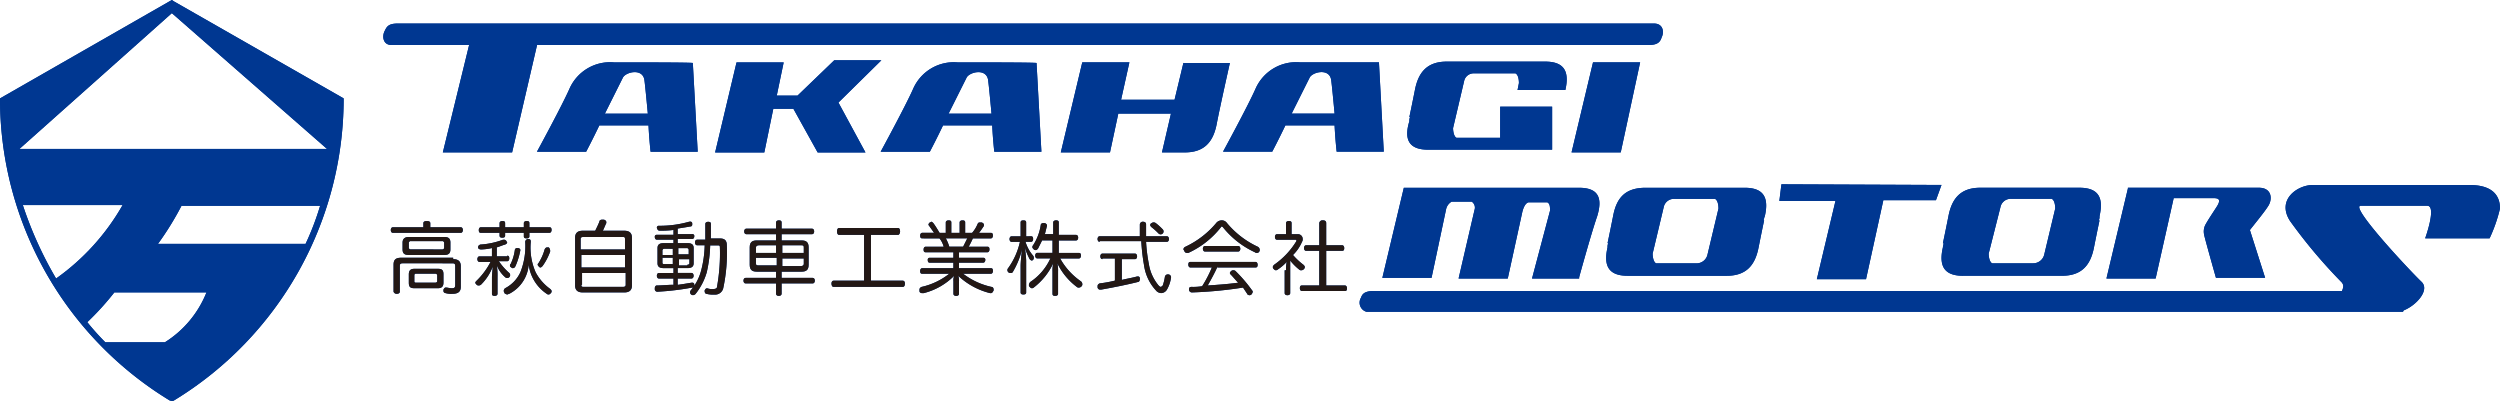 <svg xmlns="http://www.w3.org/2000/svg" width="256.793" height="41.209" viewBox="0 0 256.793 41.209">
  <defs>
    <style>
      .cls-1 {
        fill: #003791;
      }

      .cls-2 {
        fill: #231815;
      }
    </style>
  </defs>
  <g id="グループ_23" data-name="グループ 23" transform="translate(0 0)">
    <g id="グループ_20" data-name="グループ 20">
      <path id="パス_6" data-name="パス 6" class="cls-1" d="M63.464,419.542l-.214-.142L45.6,429.507v.142a36.294,36.294,0,0,0,17.437,30.889l.285.071.142-.071A36.294,36.294,0,0,0,80.9,429.649v-.142ZM79.194,434.7h-31.6l15.658-13.95Zm-21,5.765a23.446,23.446,0,0,1-6.833,7.544,38.907,38.907,0,0,1-3.416-7.544Zm-.854,8.968H66.81a10.745,10.745,0,0,1-4.27,5.124H56.418a25.5,25.5,0,0,1-1.851-2.064A28.33,28.33,0,0,0,57.344,449.435Zm4.484-4.982a30.855,30.855,0,0,0,2.42-3.915H78.482a28.007,28.007,0,0,1-1.495,3.915Z" transform="translate(-45.6 -419.4)"/>
      <path id="パス_7" data-name="パス 7" class="cls-1" d="M227.236,442.586c-.142.712-.356,1.779-.569,2.776h.071a.9.9,0,0,0-.071.427c-.427,1.851.071,2.918,2.064,2.918h10.178c1.993,0,2.918-1.068,3.274-2.918.142-.712.356-1.779.569-2.776h-.071c.071-.142.071-.285.142-.427.427-1.851-.071-2.918-2.064-2.918H230.581C228.517,439.668,227.592,440.664,227.236,442.586Zm5.2-.925a1.066,1.066,0,0,1,1-.854h4.27c.285.142.356.641.356,1l-1.139,4.769a1.147,1.147,0,0,1-1.068.854h-4.2c-.285-.142-.356-.712-.356-1Zm-8.683,7.189s1.21-4.413,1.851-6.263c.569-1.851.142-2.918-1.851-2.918H205.742l-2.206,9.253h5.053l1.495-7.046a1.182,1.182,0,0,1,.569-.783h2.064a.74.74,0,0,1,.285.854l-1.637,7.046h5.053l1.495-6.833c.142-.569.356-.925.641-1h1.922c.285.142.285.5.285.854l-1.851,6.975h4.84Zm-15.516-13.1h12.74v-4.413h-5.338v3.2h-4.484c-.285-.142-.356-.712-.356-1l1.139-4.84a1,1,0,0,1,1-.783h4.27c.285.142.356.641.356,1l-.142.712h4.911c.427-1.85-.071-2.918-2.064-2.918H210.154c-1.993,0-2.918,1.068-3.274,2.918-.142.712-.356,1.779-.569,2.776h.071a.9.9,0,0,0-.071.427C205.742,434.686,206.24,435.754,208.233,435.754Zm39.928,13.309h5.053l1.779-8.114H260.4l.569-1.566-16.441-.071-.213,1.708h5.765Zm36.654-8.327h4.128c.641,0,.641.285.356.783-.214.356-.854,1.281-1.21,1.922a1.5,1.5,0,0,0-.142,1.068c0,.142,1.21,4.413,1.21,4.413h5.053l-1.566-4.911c.5-.641,1.495-1.851,1.851-2.42.5-.712.427-1.922-.925-1.922H280.118v.071h0l-2.206,9.253h5.053Zm-21.637,7.971h10.178c1.993,0,2.918-1.068,3.274-2.918.142-.712.356-1.779.569-2.776h-.071a.9.9,0,0,0,.071-.427c.427-1.851-.071-2.918-2.064-2.918H264.958c-1.993,0-2.918,1.068-3.274,2.918-.142.712-.356,1.779-.569,2.776h.071c0,.142-.071.285-.071.427C260.687,447.639,261.186,448.707,263.178,448.707Zm3.843-7.046a1.066,1.066,0,0,1,1-.854h4.27c.285.142.356.641.356,1l-1.139,4.769a1.164,1.164,0,0,1-1.139.854h-4.2c-.285-.142-.356-.712-.356-1Zm-37.01-14.875h-4.84l-2.206,9.252h5.053Zm-46.9,0-.925,3.843H176.7l.854-3.843h-4.84l-2.206,9.252h5.053l.854-3.986h5.409l-.925,3.986h2.349c1.993,0,2.918-1.068,3.274-2.918s1.352-6.263,1.352-6.263h-4.769Zm20.071,0h-8.114a4.562,4.562,0,0,0-4.555,2.7c-.783,1.779-3.345,6.477-3.345,6.477h5.053s.641-1.21,1.352-2.7h5.053c.071,1.495.214,2.7.214,2.7h4.84Zm-8.968,5.267,1.851-3.7c.285-.569,1.993-1,2.206.214.071.5.214,1.993.356,3.487Zm120.994,7.331H299.121c-1.566,0-3.772,1.495-2.349,3.7a53.381,53.381,0,0,0,5.267,6.263c.285.285.214.569.071.925H202.468c-.854.071-1,.356-1.139.712a.976.976,0,0,0,.569,1.424H308.373l.071-.142c1.281-.5,2.7-2.064,1.851-2.918-1.068-1-7.473-7.829-6.263-7.829h6.833c1,0-.214,3.345-.214,3.345h6.619a15.793,15.793,0,0,0,1.068-3.06C318.338,440.878,317.982,439.383,315.206,439.383Zm-84.34-14.377h0c1,0,1.21-.356,1.352-.783.285-.569.142-1.423-.783-1.423H102.4c-1,0-1.139.356-1.352.783-.285.569-.142,1.423.712,1.423h7.971l-2.7,11.032h7.117l2.562-11.032ZM124.6,426.786a4.562,4.562,0,0,0-4.555,2.7c-.783,1.779-3.345,6.477-3.345,6.477h5.053s.641-1.21,1.352-2.7h5.053c.071,1.495.214,2.7.214,2.7h4.84l-.5-9.11C132.718,426.786,126.811,426.786,124.6,426.786Zm-.925,5.267,1.851-3.7c.285-.569,1.993-1,2.206.214.071.5.214,1.993.356,3.487Zm28.4-5.48h-4.84l-3.772,3.63H141.33l.712-3.416H137.2L135,436.038h5.053l.925-4.484h2.064l2.491,4.484h4.911l-2.776-5.124Zm7.829.214a4.562,4.562,0,0,0-4.555,2.7c-.783,1.779-3.345,6.477-3.345,6.477h5.053s.641-1.21,1.352-2.7h5.053c.071,1.495.214,2.7.214,2.7h4.84l-.5-9.11C168.02,426.786,162.041,426.786,159.906,426.786Zm-.925,5.267,1.851-3.7c.285-.569,1.993-1,2.206.214.071.5.214,1.993.356,3.487Z" transform="translate(-61.545 -420.38)"/>
      <g id="グループ_19" data-name="グループ 19" transform="translate(40.142 22.562)">
        <path id="パス_8" data-name="パス 8" class="cls-1" d="M109.188,451.941c.142,0,.214.142.214.285s-.071.285-.214.285h-6.975c-.142,0-.214-.142-.214-.285s.071-.285.214-.285h3.132v-.427c0-.142.142-.214.356-.214s.356.071.356.214v.427Zm-.783,3.274c.5,0,.783.214.783.712v2.135c0,.5-.285.712-.854.712a1.984,1.984,0,0,1-.712-.071.227.227,0,0,1-.214-.214v-.142q.107-.214.214-.214h.071c.142,0,.356.071.569.071.285,0,.356-.071.356-.356v-1.922c0-.214-.071-.285-.285-.285H103.21c-.214,0-.285.071-.285.285v2.633c0,.142-.142.213-.285.213a.329.329,0,0,1-.356-.213v-2.776c0-.5.214-.712.783-.712h5.338Zm-.925-2.278c.427,0,.641.142.641.569v.712c0,.427-.214.569-.641.569h-3.63c-.427,0-.641-.142-.641-.569v-.712c0-.356.214-.569.641-.569Zm-.214,1.281a.189.189,0,0,0,.214-.214v-.427a.189.189,0,0,0-.214-.214h-3.2a.189.189,0,0,0-.214.214V454a.189.189,0,0,0,.214.214ZM104.42,458.2c-.427,0-.569-.142-.569-.569v-.854c0-.427.214-.569.569-.569h2.42c.427,0,.569.142.569.569v.854c0,.427-.214.569-.569.569Zm2.135-.569c.142,0,.214-.071.214-.142v-.569a.189.189,0,0,0-.214-.213h-1.922c-.142,0-.214,0-.214.213v.569c0,.142.071.142.214.142Z" transform="translate(-102 -451.158)"/>
        <path id="パス_9" data-name="パス 9" class="cls-1" d="M117.474,454.859c.142,0,.214.071.214.285,0,.142-.071.285-.214.285h-.854a6.136,6.136,0,0,0,1.068,1.21.3.3,0,0,1-.427.427,3.092,3.092,0,0,1-.854-1.21,6.123,6.123,0,0,1,.071,1.139v1.779c0,.142-.142.214-.285.214-.214,0-.285-.071-.285-.214v-1.708c0-.285.071-.783.071-1.068a5.1,5.1,0,0,1-1.139,1.779.37.37,0,0,1-.285.142.261.261,0,0,1-.214-.071c-.071-.071-.142-.142-.142-.214s.071-.142.142-.213a7.487,7.487,0,0,0,1.423-1.922h-1.139c-.142,0-.214-.142-.214-.285s.071-.285.214-.285h1.281v-.854a5.5,5.5,0,0,1-1.068.142h-.071c-.142,0-.285-.071-.285-.214h0c0-.142.071-.214.214-.285a8.1,8.1,0,0,0,2.349-.5h.142c.071,0,.142.071.214.142a.249.249,0,0,0,.071.142q0,.107-.214.214c-.285.071-.569.214-.854.285v.925h1.068Zm-.214-2.064c0,.142-.071.214-.285.214s-.285-.071-.285-.214v-.285h-1.922c-.142,0-.214-.071-.214-.285,0-.142.071-.285.214-.285h1.922v-.427c0-.142.142-.214.285-.214.214,0,.285.071.285.214v.427h1.922v-.427c0-.142.142-.214.285-.214.214,0,.285.071.285.214v.427h2.064c.142,0,.214.071.214.285,0,.142-.071.285-.214.285h-2.064v.356c0,.142-.071.214-.285.214s-.285-.071-.285-.214v-.356H117.26Zm.427,5.978c-.071,0-.142.071-.214.071a.54.54,0,0,1-.285-.142c0-.071-.071-.142-.071-.214a.37.37,0,0,1,.142-.285,3.5,3.5,0,0,0,1.566-1.637,7.255,7.255,0,0,0,.5-3.132.306.306,0,0,1,.285-.285c.214,0,.285.071.285.285a6.331,6.331,0,0,0,.5,3.132,4.994,4.994,0,0,0,1.495,1.708c.071.071.142.142.142.214a.261.261,0,0,1-.071.214c-.071.071-.142.142-.214.142a.261.261,0,0,1-.214-.071,4.226,4.226,0,0,1-1.851-2.989A3.687,3.687,0,0,1,117.687,458.773Zm1.139-4.484h0a7.469,7.469,0,0,1-.5,1.637c-.071.142-.142.213-.285.213-.071,0-.071,0-.142-.071-.142-.071-.142-.142-.142-.214s0-.071.071-.142a4.724,4.724,0,0,0,.427-1.423.227.227,0,0,1,.214-.214h.071C118.684,454.076,118.826,454.147,118.826,454.289Zm3.06.071v.071a6,6,0,0,1-.783,1.495c-.071.071-.142.142-.214.142s-.071,0-.142-.071-.142-.142-.142-.213,0-.071.071-.142a5.137,5.137,0,0,0,.641-1.423c.071-.142.142-.214.285-.214h.142A.544.544,0,0,1,121.887,454.36Z" transform="translate(-105.517 -451.158)"/>
        <path id="パス_10" data-name="パス 10" class="cls-1" d="M133.653,452.239c.5,0,.783.213.783.712v4.911c0,.5-.285.712-.783.712h-4.27c-.5,0-.783-.214-.783-.712v-4.911c0-.5.285-.712.783-.712h1.281c.142-.285.285-.569.427-.925,0-.142.142-.214.285-.214h.142a.318.318,0,0,1,.285.214v.142c-.142.285-.214.5-.356.783Zm.071,1.922v-1.068c0-.214-.071-.214-.285-.214h-3.986c-.214,0-.285.071-.285.214v1.068Zm0,1.851V454.73h-4.484v1.281Zm-4.484,1.779c0,.214.071.214.285.214h3.986c.214,0,.285-.071.285-.214v-1.21h-4.484v1.21Z" transform="translate(-109.668 -451.1)"/>
        <path id="パス_11" data-name="パス 11" class="cls-1" d="M142.52,457.877c.5-.071.925-.142,1.352-.214h.071a.189.189,0,0,1,.214.214v.071a.189.189,0,0,1-.214.214,27.065,27.065,0,0,1-3.559.427h0a.261.261,0,0,1-.285-.285v-.071c0-.142.071-.285.214-.285.5,0,1.139-.071,1.708-.071v-.641h-1.495c-.142,0-.214-.142-.214-.285s.071-.285.214-.285h1.495v-.5h-1c-.427,0-.641-.142-.641-.5V454.1c0-.356.214-.5.641-.5h1v-.356h-1.708c-.142,0-.214-.142-.214-.285a.189.189,0,0,1,.214-.213h1.708v-.5a10.02,10.02,0,0,1-1.423.071h0c-.142,0-.214-.071-.285-.285h0a.189.189,0,0,1,.214-.214,11.1,11.1,0,0,0,3.132-.427h.071a.189.189,0,0,1,.214.213v.071a.189.189,0,0,1-.214.214c-.356.071-.854.142-1.281.214v.569h1.495a.189.189,0,0,1,.214.213c0,.142-.071.285-.214.285h-1.495v.427h1c.427,0,.641.142.641.5v1.566c0,.356-.213.5-.641.5h-1v.5h1.423c.142,0,.214.142.214.285s-.071.285-.214.285h-1.423v.641Zm-1.423-3.7a.189.189,0,0,0-.214.214v.427h1.068v-.64Zm-.214,1v.427c0,.142.071.142.214.142h.854V455.1h-1.068Zm2.7-.427v-.427a.189.189,0,0,0-.214-.213h-.854v.641Zm-.142,1.068c.142,0,.214-.071.214-.142v-.427h-1.068v.641h.854Zm1.85-2.7v-1.495c0-.142.142-.214.285-.214.213,0,.285.071.285.214v1.495h.925c.5,0,.712.214.712.712a17.6,17.6,0,0,1-.356,4.342.857.857,0,0,1-.925.712,2.667,2.667,0,0,1-.783-.071c-.142,0-.214-.142-.214-.285v-.071q.107-.213.214-.214h.071a1.387,1.387,0,0,0,.569.071c.285,0,.427-.071.427-.285a19.444,19.444,0,0,0,.285-3.986c0-.214-.071-.214-.214-.214h-.783a13.924,13.924,0,0,1-.356,2.776A6.462,6.462,0,0,1,144.3,458.8a.37.37,0,0,1-.285.142.3.3,0,0,1-.214-.5,5.138,5.138,0,0,0,1.068-2.064,11.053,11.053,0,0,0,.356-2.562h-.783c-.142,0-.214-.142-.214-.285s.071-.285.214-.285h.854Z" transform="translate(-112.983 -451.187)"/>
        <path id="パス_12" data-name="パス 12" class="cls-1" d="M153.185,452.624c-.142,0-.214-.142-.214-.285s.071-.285.214-.285h3.06v-.641c0-.142.142-.213.285-.213.214,0,.285.071.285.213v.641h3.132c.142,0,.214.142.214.285s-.071.285-.214.285h-3.132v.641h2.064c.5,0,.712.214.712.712v1.779c0,.5-.214.712-.712.712h-2.064v.641h3.2c.142,0,.214.142.214.285s-.071.285-.214.285h-3.2v1.068c0,.142-.142.214-.285.214s-.285-.071-.285-.214v-1.068h-3.132c-.142,0-.214-.142-.214-.285s.071-.285.214-.285h3.132v-.641h-1.993c-.5,0-.712-.214-.712-.712v-1.779c0-.5.214-.712.712-.712h1.993v-.641Zm3.132,1.139h-1.851c-.142,0-.285.071-.285.214v.569h2.064v-.783Zm-2.135,1.281v.569c0,.214.071.214.285.214h1.851v-.783h-2.135Zm4.911-.5v-.569c0-.214-.071-.214-.285-.214h-1.922v.783h2.206Zm-2.206,1.352h1.922c.142,0,.285-.071.285-.214v-.569h-2.206Z" transform="translate(-116.673 -451.129)"/>
        <path id="パス_13" data-name="パス 13" class="cls-1" d="M166.383,453.012c-.142,0-.214-.142-.214-.356s.071-.356.214-.356h6.05c.142,0,.214.142.214.356,0,.142-.071.356-.214.356h-2.776v4.7h3.274c.142,0,.214.142.214.285,0,.214-.071.356-.214.356h-7.117c-.142,0-.214-.142-.214-.356,0-.142.071-.285.214-.285h3.132v-4.7Z" transform="translate(-120.334 -451.446)"/>
        <path id="パス_14" data-name="パス 14" class="cls-1" d="M178.585,453.051c-.142,0-.214-.071-.214-.285,0-.142.071-.285.214-.285h1.21c-.142-.214-.356-.5-.5-.712a.221.221,0,0,1-.071-.142c0-.071.071-.142.142-.214a.248.248,0,0,0,.142-.071c.071,0,.142.071.214.142.214.285.427.641.641,1H181v-1.068c0-.142.142-.213.285-.213.214,0,.285.071.285.213v1.068h.854v-1.068c0-.142.142-.213.285-.213.214,0,.285.071.285.213v1.068h.712a3.26,3.26,0,0,0,.569-.925c.071-.142.142-.142.285-.142h.142q.214.107.214.214v.142c-.142.214-.285.427-.5.712h1.21c.142,0,.214.071.214.285,0,.142-.071.285-.214.285H183.78a9.533,9.533,0,0,1-.427.854h1.922c.142,0,.214.071.214.285,0,.142-.071.285-.214.285h-2.918v.569h2.491a.189.189,0,0,1,.214.214c0,.142-.071.285-.214.285h-2.491v.569h3.274c.142,0,.214.071.214.285,0,.142-.071.285-.214.285h-2.847a7.375,7.375,0,0,0,2.918,1.352c.142,0,.214.142.214.285v.071c-.071.142-.142.285-.285.285h-.071a7.328,7.328,0,0,1-3.274-1.779,1.387,1.387,0,0,1,.071.569v1.281c0,.142-.142.213-.285.213s-.285-.071-.285-.213v-1.281a1.387,1.387,0,0,1,.071-.569,6.727,6.727,0,0,1-3.132,1.779h-.142c-.142,0-.285-.071-.285-.214v-.142c0-.142.071-.214.213-.285a7.078,7.078,0,0,0,2.847-1.352h-2.776c-.142,0-.214-.071-.214-.285,0-.142.071-.285.214-.285h3.2v-.569h-2.42c-.142,0-.214-.071-.214-.285a.189.189,0,0,1,.214-.214h2.42v-.569h-2.847c-.142,0-.214-.071-.214-.285,0-.142.071-.285.214-.285h1.851a2.4,2.4,0,0,0-.427-.854Zm2.42,0a4.351,4.351,0,0,1,.356.854h1.423l.427-.854Z" transform="translate(-123.995 -451.129)"/>
        <path id="パス_15" data-name="パス 15" class="cls-1" d="M193.42,452.837c.142,0,.214.071.214.285,0,.142-.071.285-.214.285h-.569a3.9,3.9,0,0,0,.783,1.423.356.356,0,0,1,0,.427.22.22,0,0,1-.142.071c-.071,0-.142-.071-.214-.142a6.949,6.949,0,0,1-.5-1.21,10.968,10.968,0,0,1,.142,1.352V458.6c0,.142-.071.214-.285.214s-.285-.071-.285-.214v-2.7c0-.427.071-1.068.142-1.708a8.436,8.436,0,0,1-.925,2.277c-.071.142-.142.142-.285.142a.3.3,0,0,1-.214-.5,7.278,7.278,0,0,0,1.21-2.7h-.854c-.142,0-.214-.142-.214-.285s.071-.285.214-.285h.925v-1.423c0-.142.071-.213.285-.213s.285.071.285.213v1.423Zm2.278-.142v-1.281c0-.142.142-.213.285-.213.213,0,.285.071.285.213v1.281h1.779c.142,0,.214.142.214.285s-.071.285-.214.285h-1.779v1.281h2.064c.142,0,.214.071.214.285,0,.142-.071.285-.214.285h-1.922a6.929,6.929,0,0,0,2.135,2.349.37.37,0,0,1,.142.285.261.261,0,0,1-.071.214.37.37,0,0,1-.285.142.262.262,0,0,1-.214-.071,6.633,6.633,0,0,1-1.993-2.42,3.467,3.467,0,0,1,.071.854v2.278c0,.142-.142.214-.285.214-.214,0-.285-.071-.285-.214v-2.278a3.466,3.466,0,0,1,.071-.854A6.73,6.73,0,0,1,193.7,458.1a.261.261,0,0,1-.214.071c-.071,0-.142-.071-.214-.142a.262.262,0,0,1-.071-.214.539.539,0,0,1,.142-.285,5.781,5.781,0,0,0,2.064-2.42H194.06c-.142,0-.214-.142-.214-.285s.071-.285.214-.285h1.566v-1.281h-1.068l-.427.854c-.071.071-.142.142-.214.142a.261.261,0,0,1-.214-.071c-.071-.071-.142-.142-.142-.214a.262.262,0,0,1,.071-.214,5.188,5.188,0,0,0,.783-2.064c0-.142.142-.214.285-.214h.071a.318.318,0,0,1,.285.214v.071l-.214.854h.854Z" transform="translate(-127.656 -451.129)"/>
        <path id="パス_16" data-name="パス 16" class="cls-1" d="M204.214,453.464c-.142,0-.214-.142-.214-.285s.071-.285.214-.285h4.128v-1.21a.306.306,0,0,1,.285-.285c.214,0,.356.071.356.285v1.21h2.135c.142,0,.214.142.214.285s-.071.285-.214.285h-2.135a16.467,16.467,0,0,0,.285,2.278,4.552,4.552,0,0,0,1,2.206c.071.071.142.142.214.142s.142-.071.214-.142a4.845,4.845,0,0,0,.214-.854.306.306,0,0,1,.285-.285h.071a.306.306,0,0,1,.285.285h0a3.4,3.4,0,0,1-.427,1.281.726.726,0,0,1-.569.356.735.735,0,0,1-.569-.285,4.786,4.786,0,0,1-1.21-2.562,20.214,20.214,0,0,1-.285-2.491h-4.27Zm.285,1.779c-.142,0-.214-.142-.214-.285s.071-.285.214-.285h3.345c.142,0,.214.142.214.285s-.071.285-.214.285h-1.352v2.135c.569-.142,1.068-.214,1.566-.356h.071a.189.189,0,0,1,.214.214v.071c0,.142-.071.285-.214.285-1.139.285-2.562.569-3.772.783h-.071a.261.261,0,0,1-.285-.285v-.071c0-.142.071-.214.214-.285a12.075,12.075,0,0,0,1.566-.285v-2.278H204.5Zm6.192-3.06a.3.3,0,0,1-.427.427,6.41,6.41,0,0,0-.712-.641c-.071-.071-.142-.142-.142-.214s0-.142.142-.214a.356.356,0,0,1,.427,0A5.779,5.779,0,0,1,210.69,452.183Z" transform="translate(-131.403 -451.187)"/>
        <path id="パス_17" data-name="パス 17" class="cls-1" d="M220.315,451.2a.646.646,0,0,1,.5.213,9.085,9.085,0,0,0,3.2,2.491.381.381,0,0,1,.214.285v.142c-.071.142-.142.214-.285.214a.261.261,0,0,1-.214-.071,9.071,9.071,0,0,1-3.274-2.562c-.071-.071-.071-.071-.142-.071a.07.07,0,0,0-.071.071,9.045,9.045,0,0,1-3.345,2.633h-.142c-.142,0-.214-.071-.285-.214,0-.071-.071-.071-.071-.142,0-.142.071-.214.214-.285a9.268,9.268,0,0,0,3.2-2.491A.769.769,0,0,1,220.315,451.2Zm-.427,4.769c-.285.641-.641,1.281-1,1.922,1.068-.071,2.064-.142,3.132-.285-.285-.285-.5-.569-.783-.854a.22.22,0,0,1-.071-.142c0-.071.071-.142.142-.213a.356.356,0,0,1,.427,0,14.894,14.894,0,0,1,1.708,1.993.22.22,0,0,1,.071.142.54.54,0,0,1-.142.285.261.261,0,0,1-.214.071c-.071,0-.214-.071-.214-.142l-.427-.641a42.582,42.582,0,0,1-5.267.5h0a.306.306,0,0,1-.285-.285h0c0-.214.071-.285.285-.285a5.385,5.385,0,0,0,1.068-.071,12.375,12.375,0,0,0,1-1.922h-2.206c-.142,0-.214-.142-.214-.285,0-.214.071-.285.214-.285h6.69c.142,0,.214.142.214.285,0,.214-.071.285-.214.285h-3.915Zm2.135-2.135c.142,0,.214.142.214.285s-.071.285-.214.285h-3.416c-.142,0-.214-.142-.214-.285s.071-.285.214-.285Z" transform="translate(-134.978 -451.129)"/>
        <path id="パス_18" data-name="パス 18" class="cls-1" d="M230.652,456.324a3.465,3.465,0,0,1,.071-.854,4.9,4.9,0,0,1-.925.783.261.261,0,0,1-.214.071c-.071,0-.142-.071-.214-.142a.261.261,0,0,1-.071-.214c0-.071.071-.142.142-.214a8.06,8.06,0,0,0,2.278-2.42v-.071c0-.071-.071-.071-.142-.071h-1.85c-.142,0-.214-.142-.214-.285s.071-.285.214-.285h.925v-1.139c0-.142.142-.213.285-.213.214,0,.285.071.285.213v1.139h.641a.486.486,0,0,1,.5.5.428.428,0,0,1-.071.285,4.171,4.171,0,0,1-.925,1.352,6.827,6.827,0,0,0,1.068,1c.071.071.142.142.142.214a.261.261,0,0,1-.071.214.37.37,0,0,1-.285.142.261.261,0,0,1-.214-.071,5.667,5.667,0,0,1-.925-.925v3.345c0,.142-.142.214-.285.214s-.285-.071-.285-.214v-2.349Zm2.064-1.993c-.142,0-.214-.142-.214-.285s.071-.285.214-.285h1.352v-2.278a.326.326,0,0,1,.356-.285c.214,0,.356.071.356.285v2.278h1.637c.142,0,.214.142.214.285,0,.214-.071.285-.214.285H234.78v3.559H236.7c.142,0,.214.142.214.285,0,.214-.071.285-.214.285h-4.413c-.142,0-.213-.142-.213-.285,0-.214.071-.285.213-.285h1.779v-3.559Z" transform="translate(-138.697 -451.129)"/>
      </g>
    </g>
    <g id="グループ_22" data-name="グループ 22">
      <path id="パス_19" data-name="パス 19" class="cls-1" d="M63.464,419.542l-.214-.142L45.6,429.507v.142a36.294,36.294,0,0,0,17.437,30.889l.285.071.142-.071A36.294,36.294,0,0,0,80.9,429.649v-.142ZM79.194,434.7h-31.6l15.658-13.95Zm-21,5.765a23.446,23.446,0,0,1-6.833,7.544,38.907,38.907,0,0,1-3.416-7.544Zm-.854,8.968H66.81a10.745,10.745,0,0,1-4.27,5.124H56.418a25.5,25.5,0,0,1-1.851-2.064A28.33,28.33,0,0,0,57.344,449.435Zm4.484-4.982a30.855,30.855,0,0,0,2.42-3.915H78.482a28.007,28.007,0,0,1-1.495,3.915Z" transform="translate(-45.6 -419.4)"/>
      <path id="パス_20" data-name="パス 20" class="cls-1" d="M227.236,442.586c-.142.712-.356,1.779-.569,2.776h.071a.9.9,0,0,0-.071.427c-.427,1.851.071,2.918,2.064,2.918h10.178c1.993,0,2.918-1.068,3.274-2.918.142-.712.356-1.779.569-2.776h-.071c.071-.142.071-.285.142-.427.427-1.851-.071-2.918-2.064-2.918H230.581C228.517,439.668,227.592,440.664,227.236,442.586Zm5.2-.925a1.066,1.066,0,0,1,1-.854h4.27c.285.142.356.641.356,1l-1.139,4.769a1.147,1.147,0,0,1-1.068.854h-4.2c-.285-.142-.356-.712-.356-1Zm-8.683,7.189s1.21-4.413,1.851-6.263c.569-1.851.142-2.918-1.851-2.918H205.742l-2.206,9.253h5.053l1.495-7.046a1.182,1.182,0,0,1,.569-.783h2.064a.74.74,0,0,1,.285.854l-1.637,7.046h5.053l1.495-6.833c.142-.569.356-.925.641-1h1.922c.285.142.285.5.285.854l-1.851,6.975h4.84Zm-15.516-13.1h12.74v-4.413h-5.338v3.2h-4.484c-.285-.142-.356-.712-.356-1l1.139-4.84a1,1,0,0,1,1-.783h4.27c.285.142.356.641.356,1l-.142.712h4.911c.427-1.85-.071-2.918-2.064-2.918H210.154c-1.993,0-2.918,1.068-3.274,2.918-.142.712-.356,1.779-.569,2.776h.071a.9.9,0,0,0-.071.427C205.742,434.686,206.24,435.754,208.233,435.754Zm39.928,13.309h5.053l1.779-8.114H260.4l.569-1.566-16.441-.071-.213,1.708h5.765Zm36.654-8.327h4.128c.641,0,.641.285.356.783-.214.356-.854,1.281-1.21,1.922a1.5,1.5,0,0,0-.142,1.068c0,.142,1.21,4.413,1.21,4.413h5.053l-1.566-4.911c.5-.641,1.495-1.851,1.851-2.42.5-.712.427-1.922-.925-1.922H280.118v.071h0l-2.206,9.253h5.053Zm-21.637,7.971h10.178c1.993,0,2.918-1.068,3.274-2.918.142-.712.356-1.779.569-2.776h-.071a.9.9,0,0,0,.071-.427c.427-1.851-.071-2.918-2.064-2.918H264.958c-1.993,0-2.918,1.068-3.274,2.918-.142.712-.356,1.779-.569,2.776h.071c0,.142-.071.285-.071.427C260.687,447.639,261.186,448.707,263.178,448.707Zm3.843-7.046a1.066,1.066,0,0,1,1-.854h4.27c.285.142.356.641.356,1l-1.139,4.769a1.164,1.164,0,0,1-1.139.854h-4.2c-.285-.142-.356-.712-.356-1Zm-37.01-14.875h-4.84l-2.206,9.252h5.053Zm-46.9,0-.925,3.843H176.7l.854-3.843h-4.84l-2.206,9.252h5.053l.854-3.986h5.409l-.925,3.986h2.349c1.993,0,2.918-1.068,3.274-2.918s1.352-6.263,1.352-6.263h-4.769Zm20.071,0h-8.114a4.562,4.562,0,0,0-4.555,2.7c-.783,1.779-3.345,6.477-3.345,6.477h5.053s.641-1.21,1.352-2.7h5.053c.071,1.495.214,2.7.214,2.7h4.84Zm-8.968,5.267,1.851-3.7c.285-.569,1.993-1,2.206.214.071.5.214,1.993.356,3.487Zm120.994,7.331H299.121c-1.566,0-3.772,1.495-2.349,3.7a53.381,53.381,0,0,0,5.267,6.263c.285.285.214.569.071.925H202.468c-.854.071-1,.356-1.139.712a.976.976,0,0,0,.569,1.424H308.373l.071-.142c1.281-.5,2.7-2.064,1.851-2.918-1.068-1-7.473-7.829-6.263-7.829h6.833c1,0-.214,3.345-.214,3.345h6.619a15.793,15.793,0,0,0,1.068-3.06C318.338,440.878,317.982,439.383,315.206,439.383Zm-84.34-14.377h0c1,0,1.21-.356,1.352-.783.285-.569.142-1.423-.783-1.423H102.4c-1,0-1.139.356-1.352.783-.285.569-.142,1.423.712,1.423h7.971l-2.7,11.032h7.117l2.562-11.032ZM124.6,426.786a4.562,4.562,0,0,0-4.555,2.7c-.783,1.779-3.345,6.477-3.345,6.477h5.053s.641-1.21,1.352-2.7h5.053c.071,1.495.214,2.7.214,2.7h4.84l-.5-9.11C132.718,426.786,126.811,426.786,124.6,426.786Zm-.925,5.267,1.851-3.7c.285-.569,1.993-1,2.206.214.071.5.214,1.993.356,3.487Zm28.4-5.48h-4.84l-3.772,3.63H141.33l.712-3.416H137.2L135,436.038h5.053l.925-4.484h2.064l2.491,4.484h4.911l-2.776-5.124Zm7.829.214a4.562,4.562,0,0,0-4.555,2.7c-.783,1.779-3.345,6.477-3.345,6.477h5.053s.641-1.21,1.352-2.7h5.053c.071,1.495.214,2.7.214,2.7h4.84l-.5-9.11C168.02,426.786,162.041,426.786,159.906,426.786Zm-.925,5.267,1.851-3.7c.285-.569,1.993-1,2.206.214.071.5.214,1.993.356,3.487Z" transform="translate(-61.545 -420.38)"/>
      <g id="グループ_21" data-name="グループ 21" transform="translate(40.142 22.562)">
        <path id="パス_21" data-name="パス 21" class="cls-2" d="M109.188,451.941c.142,0,.214.142.214.285s-.071.285-.214.285h-6.975c-.142,0-.214-.142-.214-.285s.071-.285.214-.285h3.132v-.427c0-.142.142-.214.356-.214s.356.071.356.214v.427Zm-.783,3.274c.5,0,.783.214.783.712v2.135c0,.5-.285.712-.854.712a1.984,1.984,0,0,1-.712-.071.227.227,0,0,1-.214-.214v-.142q.107-.214.214-.214h.071c.142,0,.356.071.569.071.285,0,.356-.071.356-.356v-1.922c0-.214-.071-.285-.285-.285H103.21c-.214,0-.285.071-.285.285v2.633c0,.142-.142.213-.285.213a.329.329,0,0,1-.356-.213v-2.776c0-.5.214-.712.783-.712h5.338Zm-.925-2.278c.427,0,.641.142.641.569v.712c0,.427-.214.569-.641.569h-3.63c-.427,0-.641-.142-.641-.569v-.712c0-.356.214-.569.641-.569Zm-.214,1.281a.189.189,0,0,0,.214-.214v-.427a.189.189,0,0,0-.214-.214h-3.2a.189.189,0,0,0-.214.214V454a.189.189,0,0,0,.214.214ZM104.42,458.2c-.427,0-.569-.142-.569-.569v-.854c0-.427.214-.569.569-.569h2.42c.427,0,.569.142.569.569v.854c0,.427-.214.569-.569.569Zm2.135-.569c.142,0,.214-.071.214-.142v-.569a.189.189,0,0,0-.214-.213h-1.922c-.142,0-.214,0-.214.213v.569c0,.142.071.142.214.142Z" transform="translate(-102 -451.158)"/>
        <path id="パス_22" data-name="パス 22" class="cls-2" d="M117.474,454.859c.142,0,.214.071.214.285,0,.142-.071.285-.214.285h-.854a6.136,6.136,0,0,0,1.068,1.21.3.3,0,0,1-.427.427,3.092,3.092,0,0,1-.854-1.21,6.123,6.123,0,0,1,.071,1.139v1.779c0,.142-.142.214-.285.214-.214,0-.285-.071-.285-.214v-1.708c0-.285.071-.783.071-1.068a5.1,5.1,0,0,1-1.139,1.779.37.37,0,0,1-.285.142.261.261,0,0,1-.214-.071c-.071-.071-.142-.142-.142-.214s.071-.142.142-.213a7.487,7.487,0,0,0,1.423-1.922h-1.139c-.142,0-.214-.142-.214-.285s.071-.285.214-.285h1.281v-.854a5.5,5.5,0,0,1-1.068.142h-.071c-.142,0-.285-.071-.285-.214h0c0-.142.071-.214.214-.285a8.1,8.1,0,0,0,2.349-.5h.142c.071,0,.142.071.214.142a.249.249,0,0,0,.071.142q0,.107-.214.214c-.285.071-.569.214-.854.285v.925h1.068Zm-.214-2.064c0,.142-.071.214-.285.214s-.285-.071-.285-.214v-.285h-1.922c-.142,0-.214-.071-.214-.285,0-.142.071-.285.214-.285h1.922v-.427c0-.142.142-.214.285-.214.214,0,.285.071.285.214v.427h1.922v-.427c0-.142.142-.214.285-.214.214,0,.285.071.285.214v.427h2.064c.142,0,.214.071.214.285,0,.142-.071.285-.214.285h-2.064v.356c0,.142-.071.214-.285.214s-.285-.071-.285-.214v-.356H117.26Zm.427,5.978c-.071,0-.142.071-.214.071a.54.54,0,0,1-.285-.142c0-.071-.071-.142-.071-.214a.37.37,0,0,1,.142-.285,3.5,3.5,0,0,0,1.566-1.637,7.255,7.255,0,0,0,.5-3.132.306.306,0,0,1,.285-.285c.214,0,.285.071.285.285a6.331,6.331,0,0,0,.5,3.132,4.994,4.994,0,0,0,1.495,1.708c.071.071.142.142.142.214a.261.261,0,0,1-.071.214c-.071.071-.142.142-.214.142a.261.261,0,0,1-.214-.071,4.226,4.226,0,0,1-1.851-2.989A3.687,3.687,0,0,1,117.687,458.773Zm1.139-4.484h0a7.469,7.469,0,0,1-.5,1.637c-.071.142-.142.213-.285.213-.071,0-.071,0-.142-.071-.142-.071-.142-.142-.142-.214s0-.071.071-.142a4.724,4.724,0,0,0,.427-1.423.227.227,0,0,1,.214-.214h.071C118.684,454.076,118.826,454.147,118.826,454.289Zm3.06.071v.071a6,6,0,0,1-.783,1.495c-.071.071-.142.142-.214.142s-.071,0-.142-.071-.142-.142-.142-.213,0-.071.071-.142a5.137,5.137,0,0,0,.641-1.423c.071-.142.142-.214.285-.214h.142A.544.544,0,0,1,121.887,454.36Z" transform="translate(-105.517 -451.158)"/>
        <path id="パス_23" data-name="パス 23" class="cls-2" d="M133.653,452.239c.5,0,.783.213.783.712v4.911c0,.5-.285.712-.783.712h-4.27c-.5,0-.783-.214-.783-.712v-4.911c0-.5.285-.712.783-.712h1.281c.142-.285.285-.569.427-.925,0-.142.142-.214.285-.214h.142a.318.318,0,0,1,.285.214v.142c-.142.285-.214.5-.356.783Zm.071,1.922v-1.068c0-.214-.071-.214-.285-.214h-3.986c-.214,0-.285.071-.285.214v1.068Zm0,1.851V454.73h-4.484v1.281Zm-4.484,1.779c0,.214.071.214.285.214h3.986c.214,0,.285-.071.285-.214v-1.21h-4.484v1.21Z" transform="translate(-109.668 -451.1)"/>
        <path id="パス_24" data-name="パス 24" class="cls-2" d="M142.52,457.877c.5-.071.925-.142,1.352-.214h.071a.189.189,0,0,1,.214.214v.071a.189.189,0,0,1-.214.214,27.065,27.065,0,0,1-3.559.427h0a.261.261,0,0,1-.285-.285v-.071c0-.142.071-.285.214-.285.5,0,1.139-.071,1.708-.071v-.641h-1.495c-.142,0-.214-.142-.214-.285s.071-.285.214-.285h1.495v-.5h-1c-.427,0-.641-.142-.641-.5V454.1c0-.356.214-.5.641-.5h1v-.356h-1.708c-.142,0-.214-.142-.214-.285a.189.189,0,0,1,.214-.213h1.708v-.5a10.02,10.02,0,0,1-1.423.071h0c-.142,0-.214-.071-.285-.285h0a.189.189,0,0,1,.214-.214,11.1,11.1,0,0,0,3.132-.427h.071a.189.189,0,0,1,.214.213v.071a.189.189,0,0,1-.214.214c-.356.071-.854.142-1.281.214v.569h1.495a.189.189,0,0,1,.214.213c0,.142-.071.285-.214.285h-1.495v.427h1c.427,0,.641.142.641.5v1.566c0,.356-.213.5-.641.5h-1v.5h1.423c.142,0,.214.142.214.285s-.071.285-.214.285h-1.423v.641Zm-1.423-3.7a.189.189,0,0,0-.214.214v.427h1.068v-.64Zm-.214,1v.427c0,.142.071.142.214.142h.854V455.1h-1.068Zm2.7-.427v-.427a.189.189,0,0,0-.214-.213h-.854v.641Zm-.142,1.068c.142,0,.214-.071.214-.142v-.427h-1.068v.641h.854Zm1.85-2.7v-1.495c0-.142.142-.214.285-.214.213,0,.285.071.285.214v1.495h.925c.5,0,.712.214.712.712a17.6,17.6,0,0,1-.356,4.342.857.857,0,0,1-.925.712,2.667,2.667,0,0,1-.783-.071c-.142,0-.214-.142-.214-.285v-.071q.107-.213.214-.214h.071a1.387,1.387,0,0,0,.569.071c.285,0,.427-.071.427-.285a19.444,19.444,0,0,0,.285-3.986c0-.214-.071-.214-.214-.214h-.783a13.924,13.924,0,0,1-.356,2.776A6.462,6.462,0,0,1,144.3,458.8a.37.37,0,0,1-.285.142.3.3,0,0,1-.214-.5,5.138,5.138,0,0,0,1.068-2.064,11.053,11.053,0,0,0,.356-2.562h-.783c-.142,0-.214-.142-.214-.285s.071-.285.214-.285h.854Z" transform="translate(-112.983 -451.187)"/>
        <path id="パス_25" data-name="パス 25" class="cls-2" d="M153.185,452.624c-.142,0-.214-.142-.214-.285s.071-.285.214-.285h3.06v-.641c0-.142.142-.213.285-.213.214,0,.285.071.285.213v.641h3.132c.142,0,.214.142.214.285s-.071.285-.214.285h-3.132v.641h2.064c.5,0,.712.214.712.712v1.779c0,.5-.214.712-.712.712h-2.064v.641h3.2c.142,0,.214.142.214.285s-.071.285-.214.285h-3.2v1.068c0,.142-.142.214-.285.214s-.285-.071-.285-.214v-1.068h-3.132c-.142,0-.214-.142-.214-.285s.071-.285.214-.285h3.132v-.641h-1.993c-.5,0-.712-.214-.712-.712v-1.779c0-.5.214-.712.712-.712h1.993v-.641Zm3.132,1.139h-1.851c-.142,0-.285.071-.285.214v.569h2.064v-.783Zm-2.135,1.281v.569c0,.214.071.214.285.214h1.851v-.783h-2.135Zm4.911-.5v-.569c0-.214-.071-.214-.285-.214h-1.922v.783h2.206Zm-2.206,1.352h1.922c.142,0,.285-.071.285-.214v-.569h-2.206Z" transform="translate(-116.673 -451.129)"/>
        <path id="パス_26" data-name="パス 26" class="cls-2" d="M166.383,453.012c-.142,0-.214-.142-.214-.356s.071-.356.214-.356h6.05c.142,0,.214.142.214.356,0,.142-.071.356-.214.356h-2.776v4.7h3.274c.142,0,.214.142.214.285,0,.214-.071.356-.214.356h-7.117c-.142,0-.214-.142-.214-.356,0-.142.071-.285.214-.285h3.132v-4.7Z" transform="translate(-120.334 -451.446)"/>
        <path id="パス_27" data-name="パス 27" class="cls-2" d="M178.585,453.051c-.142,0-.214-.071-.214-.285,0-.142.071-.285.214-.285h1.21c-.142-.214-.356-.5-.5-.712a.221.221,0,0,1-.071-.142c0-.071.071-.142.142-.214a.248.248,0,0,0,.142-.071c.071,0,.142.071.214.142.214.285.427.641.641,1H181v-1.068c0-.142.142-.213.285-.213.214,0,.285.071.285.213v1.068h.854v-1.068c0-.142.142-.213.285-.213.214,0,.285.071.285.213v1.068h.712a3.26,3.26,0,0,0,.569-.925c.071-.142.142-.142.285-.142h.142q.214.107.214.214v.142c-.142.214-.285.427-.5.712h1.21c.142,0,.214.071.214.285,0,.142-.071.285-.214.285H183.78a9.533,9.533,0,0,1-.427.854h1.922c.142,0,.214.071.214.285,0,.142-.071.285-.214.285h-2.918v.569h2.491a.189.189,0,0,1,.214.214c0,.142-.071.285-.214.285h-2.491v.569h3.274c.142,0,.214.071.214.285,0,.142-.071.285-.214.285h-2.847a7.375,7.375,0,0,0,2.918,1.352c.142,0,.214.142.214.285v.071c-.071.142-.142.285-.285.285h-.071a7.328,7.328,0,0,1-3.274-1.779,1.387,1.387,0,0,1,.071.569v1.281c0,.142-.142.213-.285.213s-.285-.071-.285-.213v-1.281a1.387,1.387,0,0,1,.071-.569,6.727,6.727,0,0,1-3.132,1.779h-.142c-.142,0-.285-.071-.285-.214v-.142c0-.142.071-.214.213-.285a7.078,7.078,0,0,0,2.847-1.352h-2.776c-.142,0-.214-.071-.214-.285,0-.142.071-.285.214-.285h3.2v-.569h-2.42c-.142,0-.214-.071-.214-.285a.189.189,0,0,1,.214-.214h2.42v-.569h-2.847c-.142,0-.214-.071-.214-.285,0-.142.071-.285.214-.285h1.851a2.4,2.4,0,0,0-.427-.854Zm2.42,0a4.351,4.351,0,0,1,.356.854h1.423l.427-.854Z" transform="translate(-123.995 -451.129)"/>
        <path id="パス_28" data-name="パス 28" class="cls-2" d="M193.42,452.837c.142,0,.214.071.214.285,0,.142-.071.285-.214.285h-.569a3.9,3.9,0,0,0,.783,1.423.356.356,0,0,1,0,.427.22.22,0,0,1-.142.071c-.071,0-.142-.071-.214-.142a6.949,6.949,0,0,1-.5-1.21,10.968,10.968,0,0,1,.142,1.352V458.6c0,.142-.071.214-.285.214s-.285-.071-.285-.214v-2.7c0-.427.071-1.068.142-1.708a8.436,8.436,0,0,1-.925,2.277c-.071.142-.142.142-.285.142a.3.3,0,0,1-.214-.5,7.278,7.278,0,0,0,1.21-2.7h-.854c-.142,0-.214-.142-.214-.285s.071-.285.214-.285h.925v-1.423c0-.142.071-.213.285-.213s.285.071.285.213v1.423Zm2.278-.142v-1.281c0-.142.142-.213.285-.213.213,0,.285.071.285.213v1.281h1.779c.142,0,.214.142.214.285s-.071.285-.214.285h-1.779v1.281h2.064c.142,0,.214.071.214.285,0,.142-.071.285-.214.285h-1.922a6.929,6.929,0,0,0,2.135,2.349.37.37,0,0,1,.142.285.261.261,0,0,1-.071.214.37.37,0,0,1-.285.142.262.262,0,0,1-.214-.071,6.633,6.633,0,0,1-1.993-2.42,3.467,3.467,0,0,1,.071.854v2.278c0,.142-.142.214-.285.214-.214,0-.285-.071-.285-.214v-2.278a3.466,3.466,0,0,1,.071-.854A6.73,6.73,0,0,1,193.7,458.1a.261.261,0,0,1-.214.071c-.071,0-.142-.071-.214-.142a.262.262,0,0,1-.071-.214.539.539,0,0,1,.142-.285,5.781,5.781,0,0,0,2.064-2.42H194.06c-.142,0-.214-.142-.214-.285s.071-.285.214-.285h1.566v-1.281h-1.068l-.427.854c-.071.071-.142.142-.214.142a.261.261,0,0,1-.214-.071c-.071-.071-.142-.142-.142-.214a.262.262,0,0,1,.071-.214,5.188,5.188,0,0,0,.783-2.064c0-.142.142-.214.285-.214h.071a.318.318,0,0,1,.285.214v.071l-.214.854h.854Z" transform="translate(-127.656 -451.129)"/>
        <path id="パス_29" data-name="パス 29" class="cls-2" d="M204.214,453.464c-.142,0-.214-.142-.214-.285s.071-.285.214-.285h4.128v-1.21a.306.306,0,0,1,.285-.285c.214,0,.356.071.356.285v1.21h2.135c.142,0,.214.142.214.285s-.071.285-.214.285h-2.135a16.467,16.467,0,0,0,.285,2.278,4.552,4.552,0,0,0,1,2.206c.071.071.142.142.214.142s.142-.071.214-.142a4.845,4.845,0,0,0,.214-.854.306.306,0,0,1,.285-.285h.071a.306.306,0,0,1,.285.285h0a3.4,3.4,0,0,1-.427,1.281.726.726,0,0,1-.569.356.735.735,0,0,1-.569-.285,4.786,4.786,0,0,1-1.21-2.562,20.214,20.214,0,0,1-.285-2.491h-4.27Zm.285,1.779c-.142,0-.214-.142-.214-.285s.071-.285.214-.285h3.345c.142,0,.214.142.214.285s-.071.285-.214.285h-1.352v2.135c.569-.142,1.068-.214,1.566-.356h.071a.189.189,0,0,1,.214.214v.071c0,.142-.071.285-.214.285-1.139.285-2.562.569-3.772.783h-.071a.261.261,0,0,1-.285-.285v-.071c0-.142.071-.214.214-.285a12.075,12.075,0,0,0,1.566-.285v-2.278H204.5Zm6.192-3.06a.3.3,0,0,1-.427.427,6.41,6.41,0,0,0-.712-.641c-.071-.071-.142-.142-.142-.214s0-.142.142-.214a.356.356,0,0,1,.427,0A5.779,5.779,0,0,1,210.69,452.183Z" transform="translate(-131.403 -451.187)"/>
        <path id="パス_30" data-name="パス 30" class="cls-2" d="M220.315,451.2a.646.646,0,0,1,.5.213,9.085,9.085,0,0,0,3.2,2.491.381.381,0,0,1,.214.285v.142c-.071.142-.142.214-.285.214a.261.261,0,0,1-.214-.071,9.071,9.071,0,0,1-3.274-2.562c-.071-.071-.071-.071-.142-.071a.07.07,0,0,0-.071.071,9.045,9.045,0,0,1-3.345,2.633h-.142c-.142,0-.214-.071-.285-.214,0-.071-.071-.071-.071-.142,0-.142.071-.214.214-.285a9.268,9.268,0,0,0,3.2-2.491A.769.769,0,0,1,220.315,451.2Zm-.427,4.769c-.285.641-.641,1.281-1,1.922,1.068-.071,2.064-.142,3.132-.285-.285-.285-.5-.569-.783-.854a.22.22,0,0,1-.071-.142c0-.071.071-.142.142-.213a.356.356,0,0,1,.427,0,14.894,14.894,0,0,1,1.708,1.993.22.22,0,0,1,.071.142.54.54,0,0,1-.142.285.261.261,0,0,1-.214.071c-.071,0-.214-.071-.214-.142l-.427-.641a42.582,42.582,0,0,1-5.267.5h0a.306.306,0,0,1-.285-.285h0c0-.214.071-.285.285-.285a5.385,5.385,0,0,0,1.068-.071,12.375,12.375,0,0,0,1-1.922h-2.206c-.142,0-.214-.142-.214-.285,0-.214.071-.285.214-.285h6.69c.142,0,.214.142.214.285,0,.214-.071.285-.214.285h-3.915Zm2.135-2.135c.142,0,.214.142.214.285s-.071.285-.214.285h-3.416c-.142,0-.214-.142-.214-.285s.071-.285.214-.285Z" transform="translate(-134.978 -451.129)"/>
        <path id="パス_31" data-name="パス 31" class="cls-2" d="M230.652,456.324a3.465,3.465,0,0,1,.071-.854,4.9,4.9,0,0,1-.925.783.261.261,0,0,1-.214.071c-.071,0-.142-.071-.214-.142a.261.261,0,0,1-.071-.214c0-.071.071-.142.142-.214a8.06,8.06,0,0,0,2.278-2.42v-.071c0-.071-.071-.071-.142-.071h-1.85c-.142,0-.214-.142-.214-.285s.071-.285.214-.285h.925v-1.139c0-.142.142-.213.285-.213.214,0,.285.071.285.213v1.139h.641a.486.486,0,0,1,.5.5.428.428,0,0,1-.071.285,4.171,4.171,0,0,1-.925,1.352,6.827,6.827,0,0,0,1.068,1c.071.071.142.142.142.214a.261.261,0,0,1-.071.214.37.37,0,0,1-.285.142.261.261,0,0,1-.214-.071,5.667,5.667,0,0,1-.925-.925v3.345c0,.142-.142.214-.285.214s-.285-.071-.285-.214v-2.349Zm2.064-1.993c-.142,0-.214-.142-.214-.285s.071-.285.214-.285h1.352v-2.278a.326.326,0,0,1,.356-.285c.214,0,.356.071.356.285v2.278h1.637c.142,0,.214.142.214.285,0,.214-.071.285-.214.285H234.78v3.559H236.7c.142,0,.214.142.214.285,0,.214-.071.285-.214.285h-4.413c-.142,0-.213-.142-.213-.285,0-.214.071-.285.213-.285h1.779v-3.559Z" transform="translate(-138.697 -451.129)"/>
      </g>
    </g>
  </g>
</svg>
